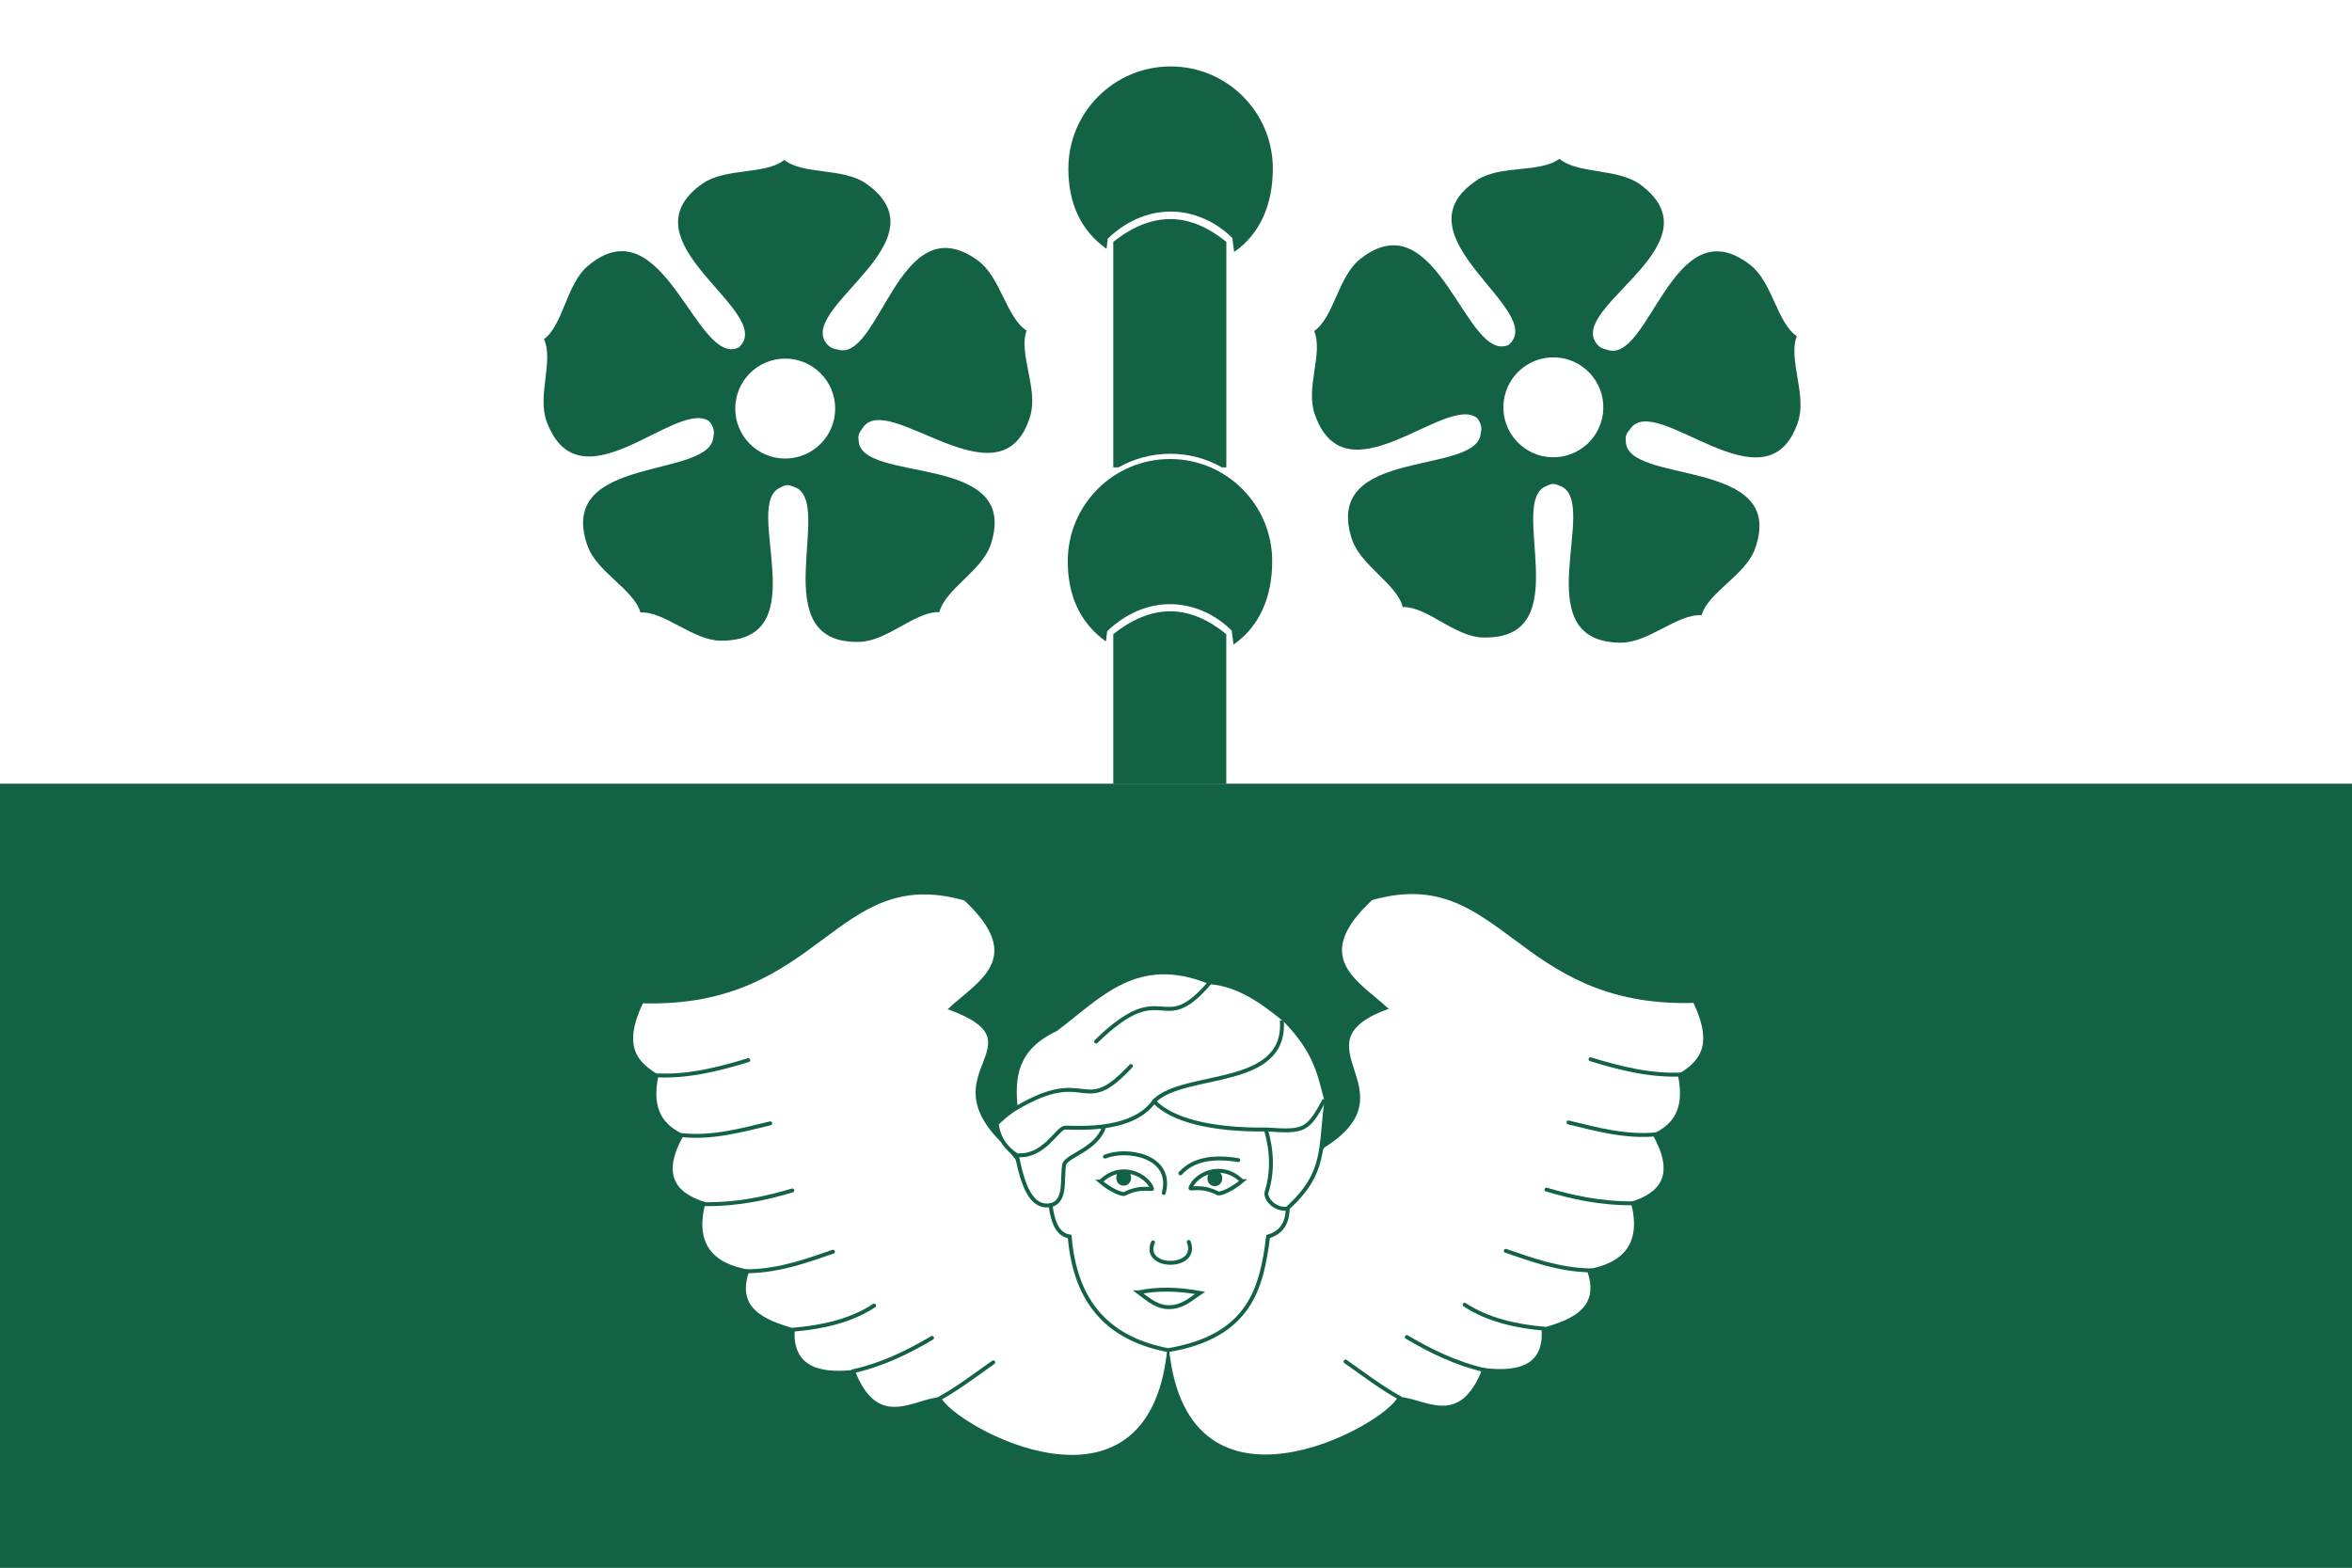 <?xml version="1.0" encoding="UTF-8" standalone="no"?>
<!-- Created with Inkscape (http://www.inkscape.org/) -->
<svg xmlns:rdf="http://www.w3.org/1999/02/22-rdf-syntax-ns#" xmlns="http://www.w3.org/2000/svg" height="400" width="600" version="1.0" xmlns:cc="http://creativecommons.org/ns#" xmlns:dc="http://purl.org/dc/elements/1.1/">
 <rect width="100%" height="100%" fill="#808080" stroke="none"/>
 <rect height="200" width="600" y="0" x="0" fill="#fff"/>
 <rect height="200" width="600" y="200" x="0" fill="#136243"/>
 <path d="m284 200v-38.19c10.49-8.32 19.98-7.21 28.83 0v38.19h-28.83z" fill-rule="evenodd" fill="#136243"/>
 <path d="m299.03 55.906c-4.79-0.139-9.79 1.654-15.03 5.813v57.531h1.34c3.9-2.21 8.43-3.47 13.22-3.47s9.27 1.27 13.16 3.47h1.12v-57.531c-4.42-3.604-9.02-5.674-13.81-5.813z" fill-rule="evenodd" fill="#136243"/>
 <path d="m298.64 16.951c-14.4 0-26.1 11.67-26.1 26.063 0 8.758 3.11 15.754 9.74 20.483l0.31-2.617c10.89-10.324 23.97-7.943 31.78-0.153l0.46 3.571c6.79-4.708 9.87-12.401 9.87-21.284 0-14.393-11.67-26.063-26.06-26.063z" fill="#136243"/>
 <path d="m298.48 117.12c-14.39 0-26.09 11.67-26.09 26.07 0 8.75 3.11 15.75 9.74 20.48l0.31-2.62c10.89-10.32 23.96-7.94 31.77-0.15l0.46 3.57c6.8-4.71 9.87-12.4 9.87-21.28 0-14.4-11.67-26.07-26.06-26.07z" fill="#136243"/>
 <path style="color:#000000" d="m200.06 40.812c-4.8 3.84-15.01 1.93-20.84 6.032-21.11 14.857 18.88 32.716 9.34 41.718h0.1c-10.95 5.772-19.21-37.158-38.72-20.687-5.45 4.598-6.23 14.982-11.16 18.656 2.5 5.623-1.8 14.389 0.69 21.059 8.48 22.75 33.33-6.1 41.5-0.06 1.08 1.31 1.33 2.57 1.03 3.78-0.42 11.12-40.44 4.46-32.12 27.97 2.37 6.72 11.8 11.09 13.5 17 6.14-0.35 13.37 7.16 20.5 7.19 24.98 0.11 4.93-35.25 15.4-39.16 1.33-0.81 2.09-0.55 3.44-0.03 10.4 3.88-8.39 40.14 16.53 39.5 7.12-0.18 14.23-7.81 20.37-7.59 1.57-5.95 10.9-10.52 13.13-17.28 7.88-23.88-33.67-15.23-33.72-26.69-0.22-1.07 0.22-2.02 0.97-2.91 6.21-10.253 35.62 21.08 42.84-3.25 2.03-6.83-3.07-15.937-0.96-21.716-5.18-3.33-6.6-13.597-12.35-17.813-20.36-14.935-25.04 26.541-36.06 22.594-1.19-0.155-2.22-0.712-3.03-2.063-5.5-9.277 30.76-25.957 10.5-40.218-5.83-4.102-16.07-2.192-20.88-6.032zm0.25 50.688c7.04 0 12.75 5.712 12.75 12.75 0 7.04-5.71 12.75-12.75 12.75s-12.75-5.71-12.75-12.75c0-7.038 5.71-12.75 12.75-12.75z" fill-rule="evenodd" fill="#136243"/>
 <path d="m397.82 40.51c-4.91 3.701-15.06 1.5-21.01 5.434-21.52 14.249 17.95 33.242 8.15 41.968l0.1 0.003c-11.11 5.457-18.15-37.691-38.12-21.783-5.57 4.44-6.64 14.798-11.68 18.33 2.33 5.692-2.21 14.327 0.09 21.078 7.82 22.97 33.49-5.15 41.48 1.12 1.04 1.34 1.26 2.6 0.92 3.81-0.73 11.1-40.54 3.3-32.9 27.04 2.18 6.78 11.48 11.42 13 17.38 6.15-0.18 13.17 7.53 20.29 7.76 24.98 0.83 5.94-35.09 16.52-38.7 1.35-0.77 2.1-0.49 3.44 0.07 10.28 4.18-9.53 39.88 15.39 39.96 7.13 0.02 14.45-7.41 20.59-7.01 1.73-5.9 11.18-10.2 13.61-16.9 8.56-23.65-33.22-16.18-32.94-27.64-0.2-1.07 0.27-2.02 1.05-2.88 6.49-10.074 35 22.09 42.92-2.03 2.22-6.77-2.62-16.016-0.35-21.734-5.08-3.475-6.21-13.779-11.83-18.157-19.93-15.51-25.79 25.816-36.7 21.556-1.18-0.189-2.19-0.775-2.97-2.148-5.23-9.43 31.5-25.07 11.65-39.903-5.71-4.266-16.01-2.649-20.7-6.624zm-1.2 50.674c7.04 0.201 12.59 6.073 12.39 13.106-0.2 7.04-6.08 12.58-13.11 12.38-7.04-0.2-12.58-6.07-12.38-13.1 0.2-7.04 6.07-12.587 13.1-12.386z" fill-rule="evenodd" fill="#136243"/>
 <path d="m297.75 344.5c-4.95 46.82-54.24 19.43-57.75 12-6.73 0.17-16 8.7-22-7-10.31 1.25-15.94-1.75-15.25-10.5-8.27-2.29-15.07-5.48-11.5-15-9.49-1.56-14.08-6.7-11.25-17.25-7.86-2.37-11.27-7.23-5.5-17.25-4.95-2.3-8.49-6.01-6.5-15.25-5.14-3.11-9.36-6.94-4-18.25 45.86 1.24 48.81-35.64 82-26.25 15.83 14.84 3.46 20.54-4.25 27.75 24.8 8.92-5.48 15.76 14.25 34.5l41.75 52.5z" fill-rule="evenodd" fill="#fff"/>
 <path d="m239.38 357c4.9-2.67 9.71-6.39 14-9.38" stroke="#136243" stroke-linecap="round" stroke-width="1px" fill="none"/>
 <path d="m217.62 349.88c7.84-1.78 14.29-5.07 20.13-8.5" stroke="#136243" stroke-linecap="round" stroke-width="1px" fill="none"/>
 <path d="m202.5 339.25c7.24-0.6 14.59-2.22 20.5-6.13" stroke="#136243" stroke-linecap="round" stroke-width="1px" fill="none"/>
 <path d="m190.75 324.38c8.55-0.18 15.47-2.89 21.75-5" stroke="#136243" stroke-linecap="round" stroke-width="1px" fill="none"/>
 <path d="m179.62 307.25c8.94 0.1 16.19-1.64 22.5-3.5" stroke="#136243" stroke-linecap="round" stroke-width="1px" fill="none"/>
 <path d="m173.88 289.62c7.81 0.86 15.45-1.27 22.62-3" stroke="#136243" stroke-linecap="round" stroke-width="1px" fill="none"/>
 <path d="m167.62 274.38c7.98 0.4 15.94-1.64 23.26-3.88" stroke="#136243" stroke-linecap="round" stroke-width="1px" fill="none"/>
 <g transform="matrix(-1 0 0 1 596.63 -.221)">
  <path d="m298.38 344.62c-4.95 46.82-54.87 19.44-58.38 12-6.73 0.17-15.63 8.33-21.62-7.37-10.31 1.25-15.69-1.38-15-10.13-8.27-2.28-15.07-5.47-11.5-15-9.49-1.56-14.09-6.69-11.26-17.24-7.85-2.38-11.26-7.24-5.5-17.26-4.94-2.3-8.49-6-6.5-15.24-5.13-3.12-9.35-6.94-4-18.26 45.86 1.24 48.81-35.64 82-26.24 15.83 14.84 3.46 20.54-4.24 27.74 24.8 8.93-6.86 20.77 16.37 35.38l39.63 51.62z" fill-rule="evenodd" fill="#fff"/>
  <path d="m239.38 357c4.9-2.67 9.71-6.39 14-9.38" stroke="#136243" stroke-linecap="round" stroke-width="1px" fill="none"/>
  <path d="m217.62 349.88c7.84-1.78 14.29-5.07 20.13-8.5" stroke="#136243" stroke-linecap="round" stroke-width="1px" fill="none"/>
  <path d="m202.5 339.25c7.24-0.6 14.59-2.22 20.5-6.13" stroke="#136243" stroke-linecap="round" stroke-width="1px" fill="none"/>
  <path d="m190.75 324.38c8.55-0.18 15.47-2.89 21.75-5" stroke="#136243" stroke-linecap="round" stroke-width="1px" fill="none"/>
  <path d="m179.62 307.25c8.94 0.1 16.19-1.64 22.5-3.5" stroke="#136243" stroke-linecap="round" stroke-width="1px" fill="none"/>
  <path d="m173.88 289.62c7.81 0.86 15.45-1.27 22.62-3" stroke="#136243" stroke-linecap="round" stroke-width="1px" fill="none"/>
  <path d="m167.62 274.38c7.98 0.4 15.94-1.64 23.26-3.88" stroke="#136243" stroke-linecap="round" stroke-width="1px" fill="none"/>
 </g>
 <path d="m268 307.5c0.54 4.16 1.69 7.49 4.88 8 1.47 18.02 11 26.29 25.12 29 20.95-3.55 23.86-15.96 25.5-29 3.05-0.88 4.95-3.04 5-7.25 10-9.13 8.17-15.37 9.88-27.37-1.73-6.34-2.5-12.38-10.63-20.63-5.88-4.82-11.93-9.08-19.13-9.63-18.66-7.63-28.22 3.72-39.24 12-10.38 4.87-11.07 12.3-10.26 20.13-1.94 1.33-3.59 2.67-4.87 4 0.59 3.97 2.54 6.35 5.13 8 1.51 7.34 3.49 13.63 8.62 12.75z" fill-rule="evenodd" stroke="#136243" stroke-width="1px" fill="#fff"/>
 <path d="m259.75 294.75c6.45 0.43 9.77-6.5 11.75-7 1.09-0.28 17.12 1.75 23-6.87 7.81-7.61 33.75-3.02 32.5-20.5" stroke="#136243" stroke-width="1px" fill="none"/>
 <path d="m308.38 251c-12.38 14.29-11.18-2.42-28.76 14.75" stroke="#136243" stroke-linecap="round" stroke-width="1px" fill="none"/>
 <path d="m259.25 282.75c18.61-11.05 16.6 2.92 29.25-10.75" stroke="#136243" stroke-linecap="round" stroke-width="1px" fill="none"/>
 <path d="m294.62 281.25c4.37 4.35 13.82 7.14 28.68 6.95 9.39 0.65 10.36 0.29 14.58-7.58" stroke="#136243" stroke-width="1px" fill="none"/>
 <path d="m328.5 308.38c-3.24 0.48-5.9-2.55-5.38-4.26 1.54-4.99 1.47-10.33-0.24-16.12" stroke="#136243" stroke-width="1px" fill="none"/>
 <path d="m268.12 307.5c4.02-1.14 2.66-6.67 3.38-10.5 0.89-2.21 8.19-3.77 10.12-9.38" stroke="#136243" stroke-linecap="round" stroke-width="1px" fill="none"/>
 <path d="m281.88 295.12c5.59-2.31 17.52-0.21 15 9.26" stroke="#136243" stroke-linecap="round" stroke-width="1px" fill="none"/>
 <path d="m301.12 299.38c3.3-3.66 8.47-4.39 14.76-3.38" stroke="#136243" stroke-linecap="round" stroke-width="1px" fill="none"/>
 <path d="m316.82 301.36c-5.29-5.24-12-1.58-13.13 1.75-0.18 0.52 2.84-0.81 7 1.37 0.53 0.28 3.44-0.83 6.13-3.12z" stroke="#136243" stroke-width="1px" fill="none"/>
 <path d="m280.75 301.5c5.28-5.24 11.99-1.57 13.13 1.75 0.17 0.52-2.84-0.81-7 1.37-0.53 0.28-3.45-0.82-6.13-3.12z" stroke="#136243" stroke-width="1px" fill="none"/>
 <path d="m294.12 317c-2.95 6.93 11.9 7.01 9.13-0.12" stroke="#136243" stroke-linecap="round" stroke-width="1px" fill="none"/>
 <path d="m290.5 329.75c4.98-1.01 9.98-0.87 15.62 0.13-2.23 1.47-4.06 3.33-7.24 3.62-3.49 0.32-5.85-1.86-8.38-3.75z" stroke="#136243" stroke-width="1px" fill="none"/>
 <path d="m291.75 309.19a1.438 1.438 0 1 1 -2.87 0 1.438 1.438 0 1 1 2.87 0z" fill-rule="evenodd" transform="matrix(1.304 0 0 1.304 -68.668 -102.54)" fill="#136243"/>
 <path d="m291.75 309.19a1.438 1.438 0 1 1 -2.87 0 1.438 1.438 0 1 1 2.87 0z" fill-rule="evenodd" transform="matrix(1.304 0 0 1.304 -91.918 -102.66)" fill="#136243"/>
</svg>
